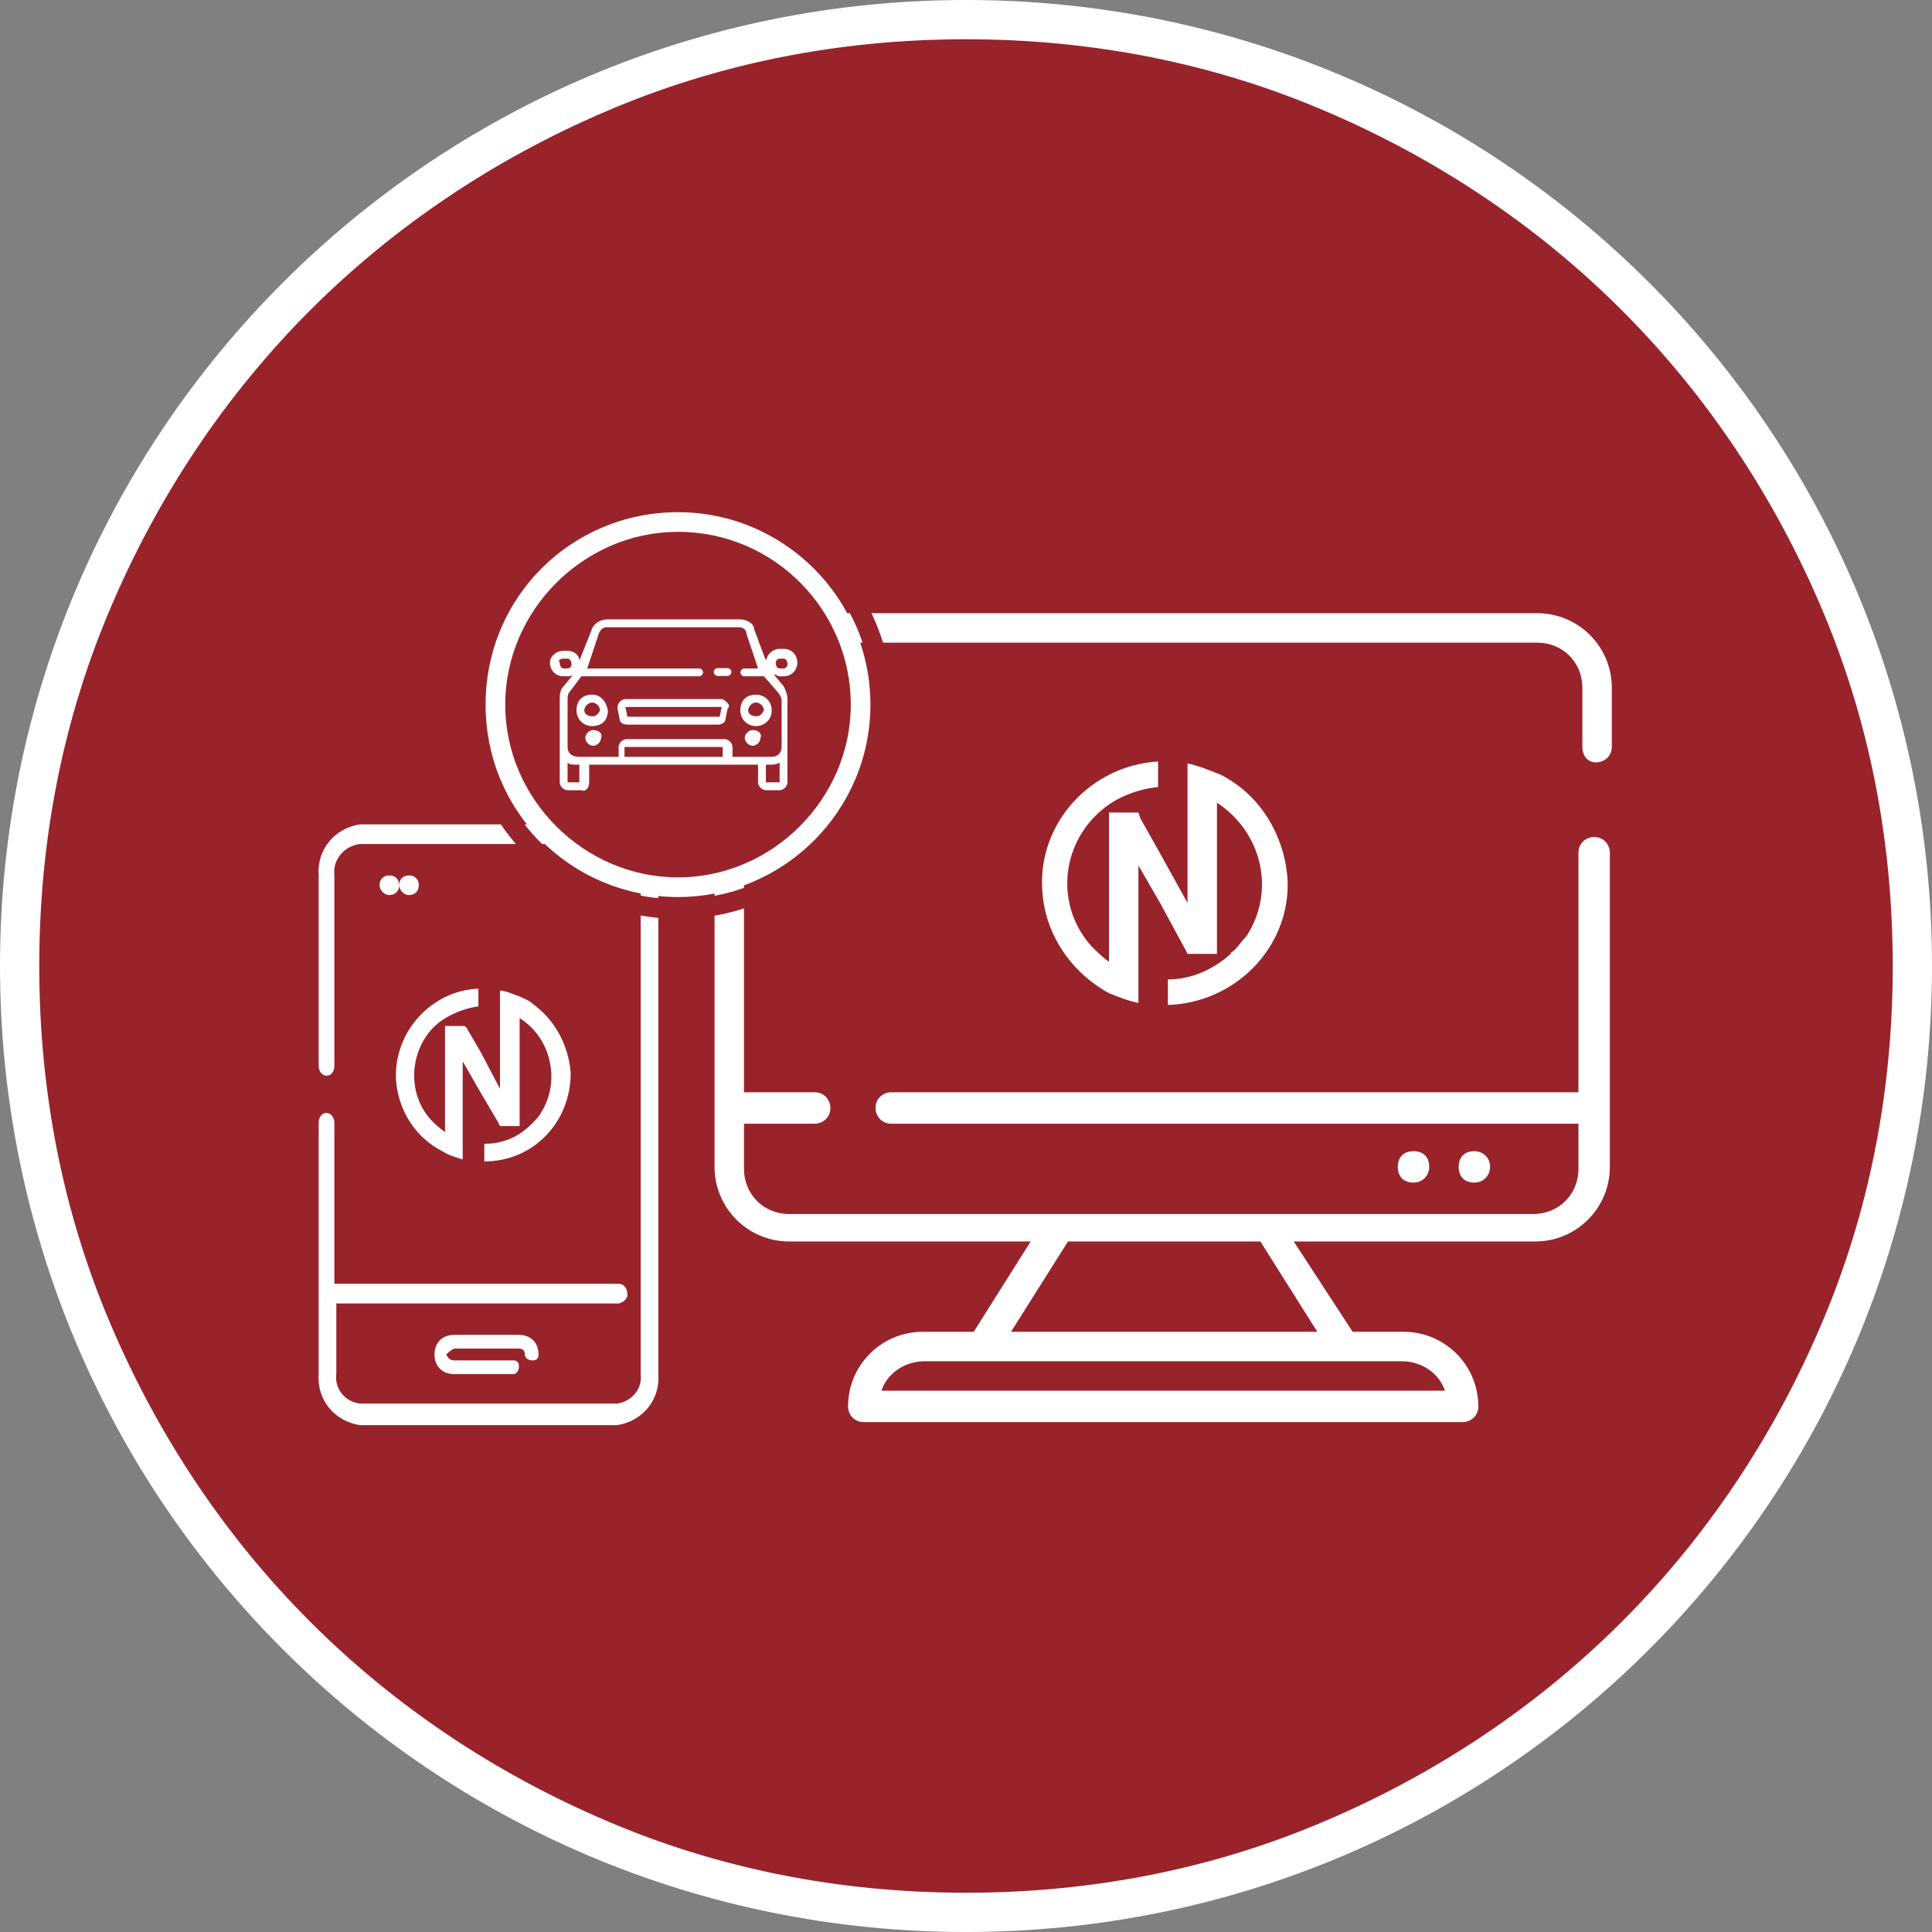 <?xml version="1.0" encoding="utf-8"?>
<!-- Generator: Adobe Illustrator 22.1.0, SVG Export Plug-In . SVG Version: 6.00 Build 0)  -->
<svg version="1.1" id="Layer_1" xmlns="http://www.w3.org/2000/svg" xmlns:xlink="http://www.w3.org/1999/xlink" x="0px" y="0px"
	 viewBox="0 0 98.4 98.4" style="enable-background:new 0 0 98.4 98.4;" xml:space="preserve">
<rect x="0" y="0" width="98.4" height="98.4" fill="#808080" stroke="none"/>
<style type="text/css">
	.st0{fill:#98232B;}
	.st1{fill:#FFFFFF;}
	.st2{fill:none;}
</style>
<g id="Grupo_495" transform="translate(-233 -297)">
	<g id="Caminho_1331" transform="translate(233 297)">
		<path class="st0" d="M49.2,97.4c-6.5,0-12.8-1.3-18.8-3.8c-5.7-2.4-10.9-5.9-15.3-10.3C10.7,78.9,7.2,73.7,4.8,68
			C2.3,62,1,55.7,1,49.2s1.3-12.8,3.8-18.8c2.4-5.7,5.9-10.9,10.3-15.3c4.4-4.4,9.6-7.9,15.3-10.3C36.4,2.3,42.7,1,49.2,1
			S62,2.3,68,4.8c5.7,2.4,10.9,5.9,15.3,10.3c4.4,4.4,7.9,9.6,10.3,15.3c2.5,5.9,3.8,12.3,3.8,18.8S96.1,62,93.6,68
			c-2.4,5.7-5.9,10.9-10.3,15.3c-4.4,4.4-9.6,7.9-15.3,10.3C62,96.1,55.7,97.4,49.2,97.4z"/>
		<path class="st1" d="M49.2,2c-6.4,0-12.6,1.2-18.4,3.7c-5.6,2.4-10.7,5.8-15,10.1c-4.3,4.3-7.7,9.4-10.1,15
			C3.2,36.6,2,42.8,2,49.2s1.2,12.6,3.7,18.4c2.4,5.6,5.8,10.7,10.1,15c4.3,4.3,9.4,7.7,15,10.1c5.8,2.5,12,3.7,18.4,3.7
			s12.6-1.2,18.4-3.7c5.6-2.4,10.7-5.8,15-10.1c4.3-4.3,7.7-9.4,10.1-15c2.5-5.8,3.7-12,3.7-18.4s-1.2-12.6-3.7-18.4
			c-2.4-5.6-5.8-10.7-10.1-15c-4.3-4.3-9.4-7.7-15-10.1C61.8,3.2,55.6,2,49.2,2 M49.2,0c27.2,0,49.2,22,49.2,49.2
			s-22,49.2-49.2,49.2S0,76.4,0,49.2S22,0,49.2,0z"/>
	</g>
	<g id="Grupo_494">
		<g id="Grupo_493" transform="translate(-2 -10)">
			<g id="Grupo_480" transform="translate(-1433.984 -367.005)">
				<g id="Grupo_484" transform="translate(1685.214 705.236)">
					<g id="Grupo_483" transform="translate(0 10.755)">
						<g id="app">
							<path id="Caminho_4" class="st1" d="M15.2,0H2.1C0.8,0.2-0.1,1.3,0,2.6v9.7c0,0.3,0.2,0.5,0.4,0.5c0.3,0,0.4-0.3,0.4-0.5V2.6
								C0.7,1.8,1.3,1.1,2.1,1h13.1c0.8,0.1,1.3,0.8,1.2,1.5v25.5c0.1,0.8-0.5,1.4-1.2,1.5H2.1c-0.8-0.1-1.3-0.8-1.2-1.5v-3.6h14.4
								c0.3-0.1,0.5-0.3,0.4-0.6c0-0.2-0.2-0.4-0.4-0.4H0.8v-8.2c0-0.3-0.2-0.5-0.4-0.5c-0.3,0-0.4,0.3-0.4,0.5v12.8
								c-0.1,1.3,0.8,2.4,2.1,2.6h13.1c1.3-0.2,2.2-1.3,2.1-2.6V2.6C17.4,1.3,16.5,0.2,15.2,0z"/>
							<path id="Caminho_5" class="st1" d="M6.9,26.7h3.3c0.2,0,0.3,0.1,0.3,0.3c0,0.2,0.2,0.3,0.4,0.3c0.2,0,0.3-0.1,0.3-0.3
								c0-0.6-0.4-1-1-1H6.9c-0.6,0-1,0.4-1,1s0.4,1,1,1h3c0.2,0,0.3-0.2,0.3-0.4c0-0.2-0.1-0.3-0.3-0.3h-3c-0.2,0-0.3-0.1-0.4-0.3
								C6.6,26.9,6.7,26.8,6.9,26.7C6.9,26.7,6.9,26.7,6.9,26.7L6.9,26.7z"/>
							<path id="Caminho_6" class="st1" d="M4.1,3.1c0,0.3-0.2,0.5-0.5,0.5S3.1,3.3,3.1,3.1c0-0.3,0.2-0.5,0.5-0.5l0,0
								C3.9,2.6,4.1,2.8,4.1,3.1z"/>
							<path id="Caminho_7" class="st1" d="M5.1,3.1c0,0.3-0.2,0.5-0.5,0.5S4.1,3.3,4.1,3.1c0-0.3,0.2-0.5,0.5-0.5S5.1,2.8,5.1,3.1
								L5.1,3.1z"/>
						</g>
						<g id="Marca_-_Símbolo_N_" transform="translate(3.936 8.368)">
							<path id="Caminho_1143" class="st1" d="M7,0.8C6.8,0.6,6.5,0.5,6.3,0.4l0,0C6,0.3,5.6,0.1,5.3,0.1l0,0v5l-1-1.9L3.6,2
								L3.5,1.9h-1v5.4C2.2,7.1,2,6.9,1.8,6.7C0.5,5.3,0.7,3,2.1,1.8C2.7,1.3,3.5,1,4.2,0.9V0C1.8,0.1-0.1,2.2,0,4.6
								c0.1,1.6,1,3,2.4,3.7l0,0c0.3,0.2,0.7,0.3,1,0.4h0v-2h0v-3l0.8,1.4l1,1.7L5.3,7l0,0h1V1.5c1.6,1,2.1,3.2,1.1,4.8
								C7.3,6.5,7.1,6.7,7,6.8c0,0-0.1,0.1-0.1,0.1C6.2,7.6,5.4,7.9,4.5,7.9v0.9C7,8.8,8.9,6.8,8.9,4.3C8.8,2.9,8.1,1.6,7,0.8"/>
						</g>
					</g>
					<g id="Grupo_482" transform="translate(20.163)">
						<g id="software_3_" transform="translate(0 0)">
							<path id="Caminho_63" class="st1" d="M44.9,7.6c0.4,0,0.8-0.3,0.8-0.8c0,0,0,0,0,0v-3C45.7,1.7,44,0,41.9,0H3.8
								C1.7,0,0,1.7,0,3.8c0,0,0,0,0,0v24.4C0,30.3,1.7,32,3.8,32h12.3l-2.9,4.6h-2.6c-2.1,0-3.8,1.7-3.8,3.8c0,0.4,0.3,0.8,0.8,0.8
								c0,0,0,0,0,0h30.5c0.4,0,0.8-0.3,0.8-0.8v0c0-2.1-1.7-3.8-3.8-3.8h-2.6L29.5,32h12.3c2.1,0,3.8-1.7,3.8-3.8v-16
								c0-0.4-0.3-0.8-0.8-0.8c-0.4,0-0.8,0.3-0.8,0.8v12.2h-35c-0.4,0-0.8,0.3-0.8,0.8c0,0.4,0.3,0.8,0.8,0.8h35v2.3
								c0,1.3-1,2.3-2.3,2.3l0,0H3.8c-1.3,0-2.3-1-2.3-2.3l0,0v-2.3h3.6c0.4,0,0.8-0.3,0.8-0.8c0-0.4-0.3-0.8-0.8-0.8H1.5V3.8
								c0-1.3,1-2.3,2.3-2.3h38.1c1.3,0,2.3,1,2.3,2.3c0,0,0,0,0,0v3C44.2,7.3,44.5,7.6,44.9,7.6C44.9,7.6,44.9,7.6,44.9,7.6z
								 M37.2,39.6H8.5c0.3-0.9,1.2-1.5,2.2-1.5H35C36,38.1,36.9,38.7,37.2,39.6L37.2,39.6z M27.8,32l2.9,4.6H15.1l2.9-4.6L27.8,32z
								"/>
							<path id="Caminho_64" class="st1" d="M39.5,28.2c0,0.4-0.3,0.8-0.8,0.8s-0.8-0.3-0.8-0.8s0.3-0.8,0.8-0.8h0
								C39.1,27.4,39.5,27.7,39.5,28.2z"/>
							<path id="Caminho_65" class="st1" d="M36.4,28.2c0,0.4-0.3,0.8-0.8,0.8s-0.8-0.3-0.8-0.8s0.3-0.8,0.8-0.8h0
								C36.1,27.4,36.4,27.7,36.4,28.2z"/>
						</g>
						<g id="Marca_-_Símbolo_N_2" transform="translate(16.689 7.553)">
							<path id="Caminho_1143-2" class="st1" d="M9.8,1.1C9.5,0.9,9.2,0.7,8.9,0.6h0c-0.5-0.2-1-0.4-1.5-0.5l0,0v7.1L5.9,4.5L5,2.9
								L4.9,2.6H3.4v7.6C3.1,10,2.8,9.7,2.5,9.4C0.7,7.4,0.9,4.3,3,2.5c0.8-0.7,1.9-1.1,2.9-1.2V0C2.5,0.2-0.2,3.1,0,6.5
								c0.1,2.2,1.4,4.2,3.4,5.3h0c0.5,0.2,1,0.4,1.5,0.5h0V9.5h0V5.3l1.1,1.9l1.3,2.4l0.1,0.2l0,0h1.5V2.1c2.3,1.5,3,4.5,1.5,6.8
								C10.2,9.1,10,9.4,9.8,9.6C9.7,9.7,9.6,9.7,9.6,9.8c-0.9,0.8-2,1.3-3.2,1.3v1.3c3.4-0.1,6.2-2.9,6.1-6.3
								C12.4,4.1,11.4,2.2,9.8,1.1"/>
						</g>
					</g>
				</g>
				<g id="Grupo_485" transform="translate(1692.624 699)">
					<g id="Grupo_485-2" transform="translate(0)">
						<g id="Caminho_1330" transform="translate(1.092 1.092)">
							<path class="st0" d="M9.8,19.2c-5.1,0-9.3-4.2-9.3-9.3s4.2-9.3,9.3-9.3s9.3,4.2,9.3,9.3S15,19.2,9.8,19.2z"/>
							<path class="st1" d="M9.8,1C5,1,1,5,1,9.8s4,8.8,8.8,8.8s8.8-4,8.8-8.8S14.7,1,9.8,1 M9.8,0c5.4,0,9.8,4.4,9.8,9.8
								s-4.4,9.8-9.8,9.8S0,15.3,0,9.8S4.4,0,9.8,0z"/>
						</g>
						<g id="taxi" transform="translate(4.368 6.551)">
							<g id="Grupo_464" transform="translate(8.345 2.481)">
								<g id="Grupo_463">
									<path id="Caminho_1135" class="st1" d="M0.7,0H0.2C0.1,0,0,0.1,0,0.2s0.1,0.2,0.2,0.2h0.5c0.1,0,0.2-0.1,0.2-0.2
										S0.8,0,0.7,0L0.7,0z"/>
								</g>
							</g>
							<g id="Grupo_466" transform="translate(3.446 4.06)">
								<g id="Grupo_465">
									<path id="Caminho_1136" class="st1" d="M5.6,0.2C5.5,0.1,5.4,0,5.3,0H0.4C0.2,0,0,0.2,0,0.4c0,0,0,0.1,0,0.1L0.1,1
										c0,0.2,0.2,0.3,0.4,0.3h4.6c0.2,0,0.4-0.1,0.4-0.3l0.1-0.5C5.7,0.4,5.7,0.3,5.6,0.2z M5.3,0.4L5.2,0.9c0,0,0,0,0,0H0.5
										c0,0,0,0,0,0L0.4,0.4c0,0,0,0,0,0c0,0,0,0,0,0L5.3,0.4C5.3,0.4,5.3,0.4,5.3,0.4C5.3,0.4,5.3,0.4,5.3,0.4L5.3,0.4z"/>
								</g>
							</g>
							<g id="Grupo_468" transform="translate(0 0)">
								<g id="Grupo_467" transform="translate(0 0)">
									<path id="Caminho_1137" class="st1" d="M11.9,2.9c0.4,0,0.7-0.3,0.7-0.7c0-0.4-0.3-0.7-0.7-0.7h-0.2
										c-0.3,0-0.6,0.2-0.7,0.6l-0.6-1.6C10.4,0.2,10,0,9.7,0H2.9C2.6,0,2.2,0.2,2.1,0.6L1.5,2.1C1.5,1.8,1.2,1.6,0.9,1.6H0.7
										C0.3,1.6,0,1.9,0,2.2c0,0.4,0.3,0.7,0.7,0.7h0.2c0.1,0,0.2,0,0.3-0.1L0.7,3.4C0.5,3.6,0.5,3.9,0.5,4.1v4.2
										c0,0.2,0.2,0.4,0.4,0.4h0.7C1.8,8.8,2,8.6,2,8.3V7.4h8.6v0.9c0,0.2,0.2,0.4,0.4,0.4h0.7c0.2,0,0.4-0.2,0.4-0.4V4.1
										c0-0.3-0.1-0.5-0.2-0.7l-0.5-0.6c0.1,0,0.2,0.1,0.3,0.1L11.9,2.9z M0.9,2.5H0.7c-0.1,0-0.2-0.1-0.2-0.3
										C0.4,2.1,0.5,2,0.7,2h0.2C1,2,1.1,2.1,1.1,2.3C1.1,2.4,1,2.5,0.9,2.5z M1.6,8.3C1.6,8.3,1.6,8.3,1.6,8.3l-0.7,0
										c0,0,0,0,0,0v-1C1,7.4,1.2,7.4,1.3,7.4h0.2V8.3z M8.8,7h-5V6.5c0,0,0,0,0,0h5c0,0,0,0,0,0L8.8,7L8.8,7z M11.7,8.3
										C11.7,8.3,11.7,8.3,11.7,8.3l-0.7,0c0,0,0,0,0,0V7.4h0.2c0.2,0,0.3,0,0.5-0.1V8.3z M11.6,3.7c0.1,0.1,0.2,0.3,0.2,0.4v2.4
										c0,0.3-0.2,0.5-0.5,0.5h-2V6.5c0-0.2-0.2-0.4-0.4-0.4c0,0,0,0,0,0h-5c-0.2,0-0.4,0.2-0.4,0.4l0,0V7h-2
										C1.1,7,0.9,6.8,0.9,6.5V4.1C0.9,4,0.9,3.8,1,3.7l0.6-0.8h6c0.1,0,0.2-0.1,0.2-0.2c0-0.1-0.1-0.2-0.2-0.2l0,0H1.9l0.6-1.8
										c0.1-0.2,0.2-0.3,0.4-0.3h6.7c0.2,0,0.4,0.1,0.4,0.3l0.6,1.8H9.9c-0.1,0-0.2,0.1-0.2,0.2c0,0.1,0.1,0.2,0.2,0.2h1L11.6,3.7
										z M11.5,2.2c0-0.1,0.1-0.2,0.2-0.2c0,0,0,0,0,0h0.2c0.1,0,0.2,0.1,0.2,0.3c0,0.1-0.1,0.2-0.2,0.2h-0.2
										C11.6,2.5,11.5,2.4,11.5,2.2C11.5,2.2,11.5,2.2,11.5,2.2L11.5,2.2z"/>
								</g>
							</g>
							<g id="Grupo_470" transform="translate(1.804 5.638)">
								<g id="Grupo_469">
									<path id="Caminho_1138" class="st1" d="M0.4,0C0.2,0,0,0.2,0,0.4c0,0.2,0.2,0.4,0.4,0.4s0.4-0.2,0.4-0.4
										C0.9,0.2,0.7,0,0.4,0L0.4,0z"/>
								</g>
							</g>
							<g id="Grupo_472" transform="translate(9.924 5.638)">
								<g id="Grupo_471">
									<path id="Caminho_1139" class="st1" d="M0.4,0C0.2,0,0,0.2,0,0.4s0.2,0.4,0.4,0.4c0.2,0,0.4-0.2,0.4-0.4
										C0.9,0.2,0.7,0,0.4,0L0.4,0z"/>
								</g>
							</g>
							<g id="Grupo_474" transform="translate(1.353 3.834)">
								<g id="Grupo_473">
									<path id="Caminho_1140" class="st1" d="M0.8,0C0.3,0,0,0.3,0,0.8c0,0.4,0.3,0.8,0.8,0.8s0.8-0.3,0.8-0.8l0,0
										C1.5,0.3,1.2,0,0.8,0z M0.8,1.1C0.6,1.1,0.4,1,0.4,0.8c0-0.2,0.2-0.4,0.4-0.4s0.4,0.2,0.4,0.4l0,0C1.1,1,1,1.1,0.8,1.1
										L0.8,1.1z"/>
								</g>
							</g>
							<g id="Grupo_476" transform="translate(9.698 3.834)">
								<g id="Grupo_475">
									<path id="Caminho_1141" class="st1" d="M0.8,0C0.3,0,0,0.3,0,0.8c0,0.4,0.3,0.8,0.8,0.8c0.4,0,0.8-0.3,0.8-0.8l0,0
										C1.6,0.3,1.2,0,0.8,0z M0.8,1.1C0.6,1.1,0.4,1,0.4,0.8c0-0.2,0.2-0.4,0.4-0.4c0.2,0,0.4,0.2,0.4,0.4c0,0,0,0,0,0
										C1.1,1,1,1.1,0.8,1.1L0.8,1.1z"/>
								</g>
							</g>
						</g>
						<g id="Caminho_1144">
							<path class="st2" d="M10.9,0c6,0,10.9,4.9,10.9,10.9s-4.9,10.9-10.9,10.9S0,16.9,0,10.9c0,0,0,0,0,0C0,4.9,4.9,0,10.9,0z"/>
							<path class="st0" d="M10.9,1C5.4,1,1,5.4,1,10.9s4.4,9.9,9.9,9.9s9.9-4.4,9.9-9.9S16.4,1,10.9,1 M10.9,0
								c6,0,10.9,4.9,10.9,10.9c0,6-4.9,10.9-10.9,10.9C4.9,21.8,0,16.9,0,10.9C0,4.9,4.9,0,10.9,0z"/>
						</g>
					</g>
				</g>
			</g>
		</g>
	</g>
</g>
</svg>

